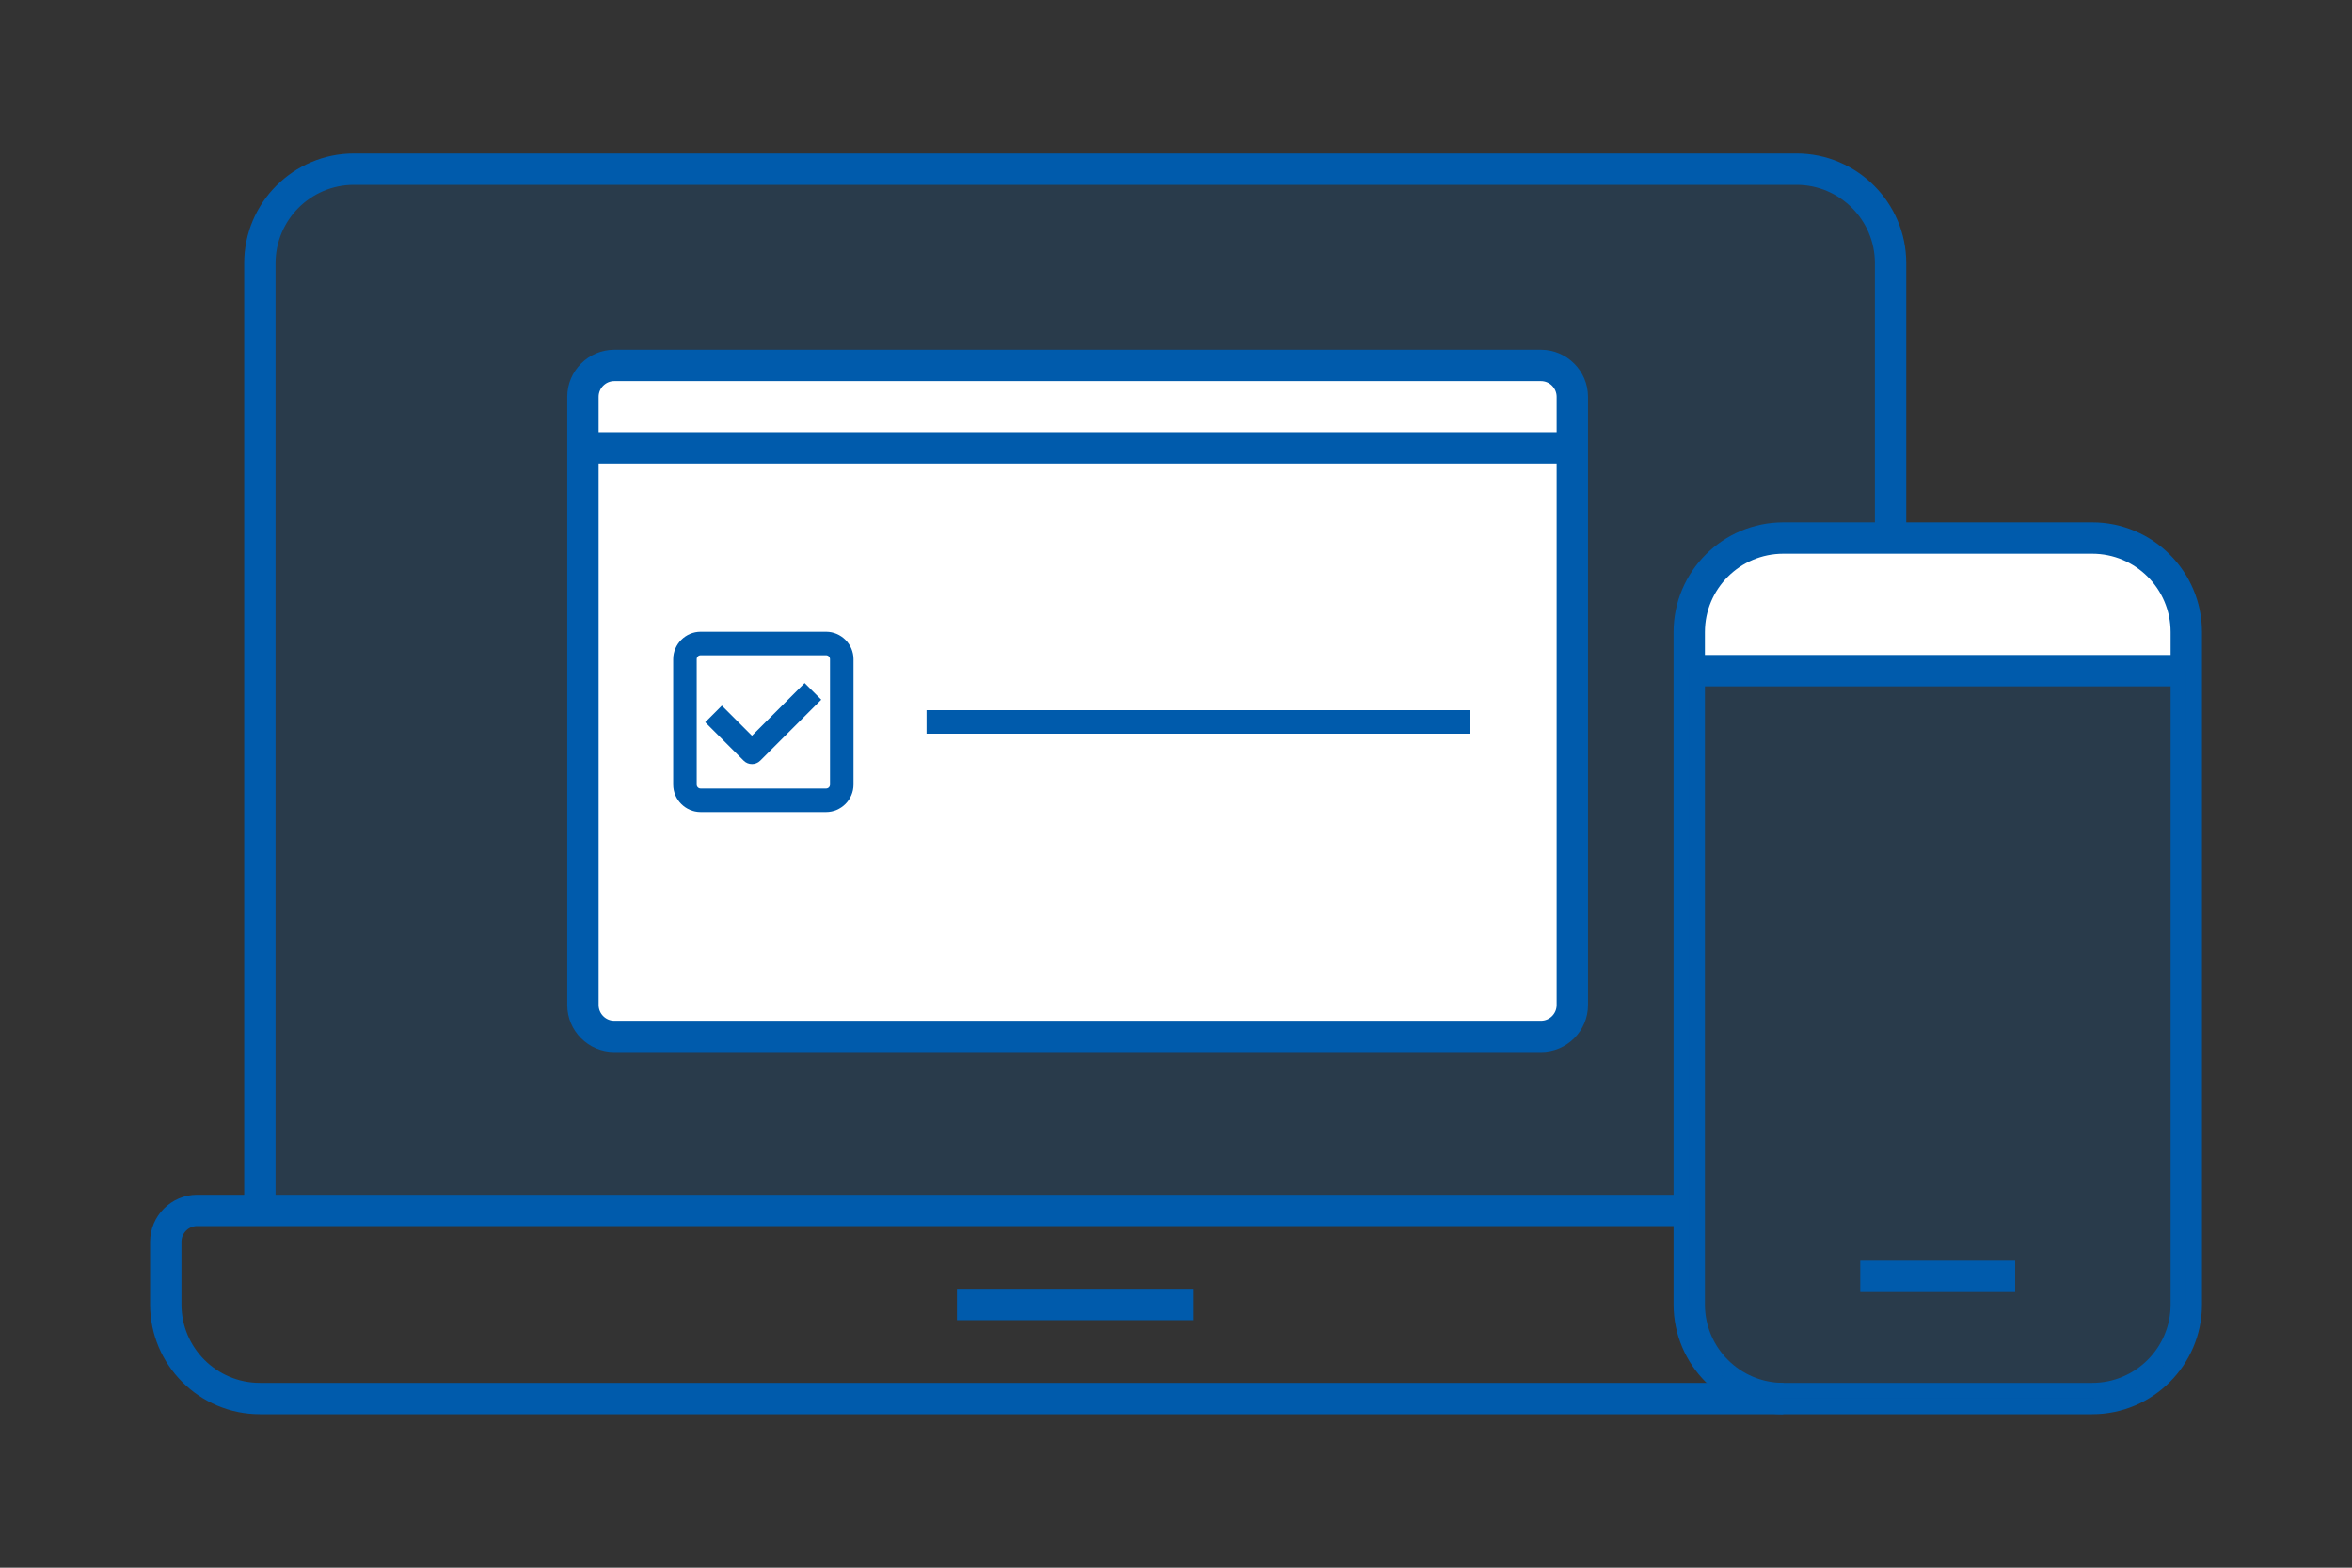 <svg width="210" height="140" viewBox="0 0 210 140" fill="none" xmlns="http://www.w3.org/2000/svg">
<rect x="0" y="0" width="210" height="140" fill="#333333" stroke="none"/>
<path d="M150.82 59.892H195.2V57.862C195.2 52.444 190.818 48.062 185.4 48.062H160.62C155.202 48.062 150.82 52.444 150.82 57.862V59.892Z" fill="white"/>
<path opacity="0.2" d="M150.821 108.094H23.197V23.506C23.197 18.872 26.963 15.106 31.597 15.106H160.397C165.031 15.106 168.797 18.872 168.797 23.506V48.048H159.221C154.587 48.048 150.821 51.814 150.821 56.448V108.094V108.094Z" fill="#005BAC"/>
<path d="M24.603 108.094H21.803V23.506C21.803 18.102 26.199 13.706 31.603 13.706H160.403C165.807 13.706 170.203 18.102 170.203 23.506V48.048H167.403V23.506C167.403 19.642 164.267 16.506 160.403 16.506H31.603C27.739 16.506 24.603 19.642 24.603 23.506V108.094V108.094Z" fill="#005BAC"/>
<path d="M159.226 126.294H23.202C17.798 126.294 13.402 121.898 13.402 116.494V110.894C13.402 108.584 15.292 106.694 17.602 106.694H150.826V109.494H17.602C16.832 109.494 16.202 110.124 16.202 110.894V116.494C16.202 120.358 19.338 123.494 23.202 123.494H159.226V126.294Z" fill="#005BAC"/>
<path d="M195.2 58.492H150.82V61.292H195.2V58.492Z" fill="#005BAC"/>
<path d="M179.928 112.588H166.096V115.388H179.928V112.588Z" fill="#005BAC"/>
<path d="M186.806 126.294H159.226C153.822 126.294 149.426 121.898 149.426 116.494V56.448C149.426 51.044 153.822 46.648 159.226 46.648H186.806C192.21 46.648 196.606 51.044 196.606 56.448V116.494C196.606 121.898 192.21 126.294 186.806 126.294V126.294ZM159.226 49.448C155.362 49.448 152.226 52.584 152.226 56.448V116.494C152.226 120.358 155.362 123.494 159.226 123.494H186.806C190.67 123.494 193.806 120.358 193.806 116.494V56.448C193.806 52.584 190.67 49.448 186.806 49.448H159.226V49.448Z" fill="#005BAC"/>
<path opacity="0.2" d="M150.82 59.892H195.2V116.494C195.2 121.128 191.434 124.894 186.8 124.894H159.22C154.586 124.894 150.82 121.128 150.82 116.494V59.892Z" fill="#005BAC"/>
<path d="M137.591 32.633H54.851C53.304 32.633 52.051 33.887 52.051 35.434V89.754C52.051 91.3 53.304 92.553 54.851 92.553H137.591C139.137 92.553 140.391 91.3 140.391 89.754V35.434C140.391 33.887 139.137 32.633 137.591 32.633Z" fill="white"/>
<path d="M137.588 93.953H54.848C52.538 93.953 50.648 92.063 50.648 89.753V35.433C50.648 33.123 52.538 31.233 54.848 31.233H137.588C139.898 31.233 141.788 33.123 141.788 35.433V89.753C141.788 92.063 139.898 93.953 137.588 93.953ZM54.848 34.033C54.078 34.033 53.448 34.663 53.448 35.433V89.753C53.448 90.523 54.078 91.153 54.848 91.153H137.588C138.358 91.153 138.988 90.523 138.988 89.753V35.433C138.988 34.663 138.358 34.033 137.588 34.033H54.848Z" fill="#005BAC"/>
<path d="M140.241 38.597H52.209V41.397H140.241V38.597Z" fill="#005BAC"/>
<path d="M73.758 57.47H62.558C61.785 57.47 61.158 58.096 61.158 58.87V70.07C61.158 70.843 61.785 71.47 62.558 71.47H73.758C74.531 71.47 75.158 70.843 75.158 70.07V58.87C75.158 58.096 74.531 57.47 73.758 57.47Z" fill="white"/>
<path d="M73.757 72.519H62.557C61.213 72.519 60.107 71.413 60.107 70.069V58.869C60.107 57.525 61.213 56.419 62.557 56.419H73.757C75.101 56.419 76.207 57.525 76.207 58.869V70.069C76.207 71.413 75.101 72.519 73.757 72.519ZM62.557 58.519C62.361 58.519 62.207 58.673 62.207 58.869V70.069C62.207 70.265 62.361 70.419 62.557 70.419H73.757C73.953 70.419 74.107 70.265 74.107 70.069V58.869C74.107 58.673 73.953 58.519 73.757 58.519H62.557Z" fill="#005BAC"/>
<path d="M67.139 68.236C66.873 68.236 66.607 68.138 66.397 67.928L62.967 64.498L64.451 63.014L67.139 65.702L71.843 60.998L73.327 62.482L67.881 67.928C67.671 68.138 67.405 68.236 67.139 68.236Z" fill="#005BAC"/>
<path d="M131.211 63.42H82.728V65.52H131.211V63.42Z" fill="#005BAC"/>
<path d="M106.539 115.094H85.441V117.894H106.539V115.094Z" fill="#005BAC"/>
</svg>
